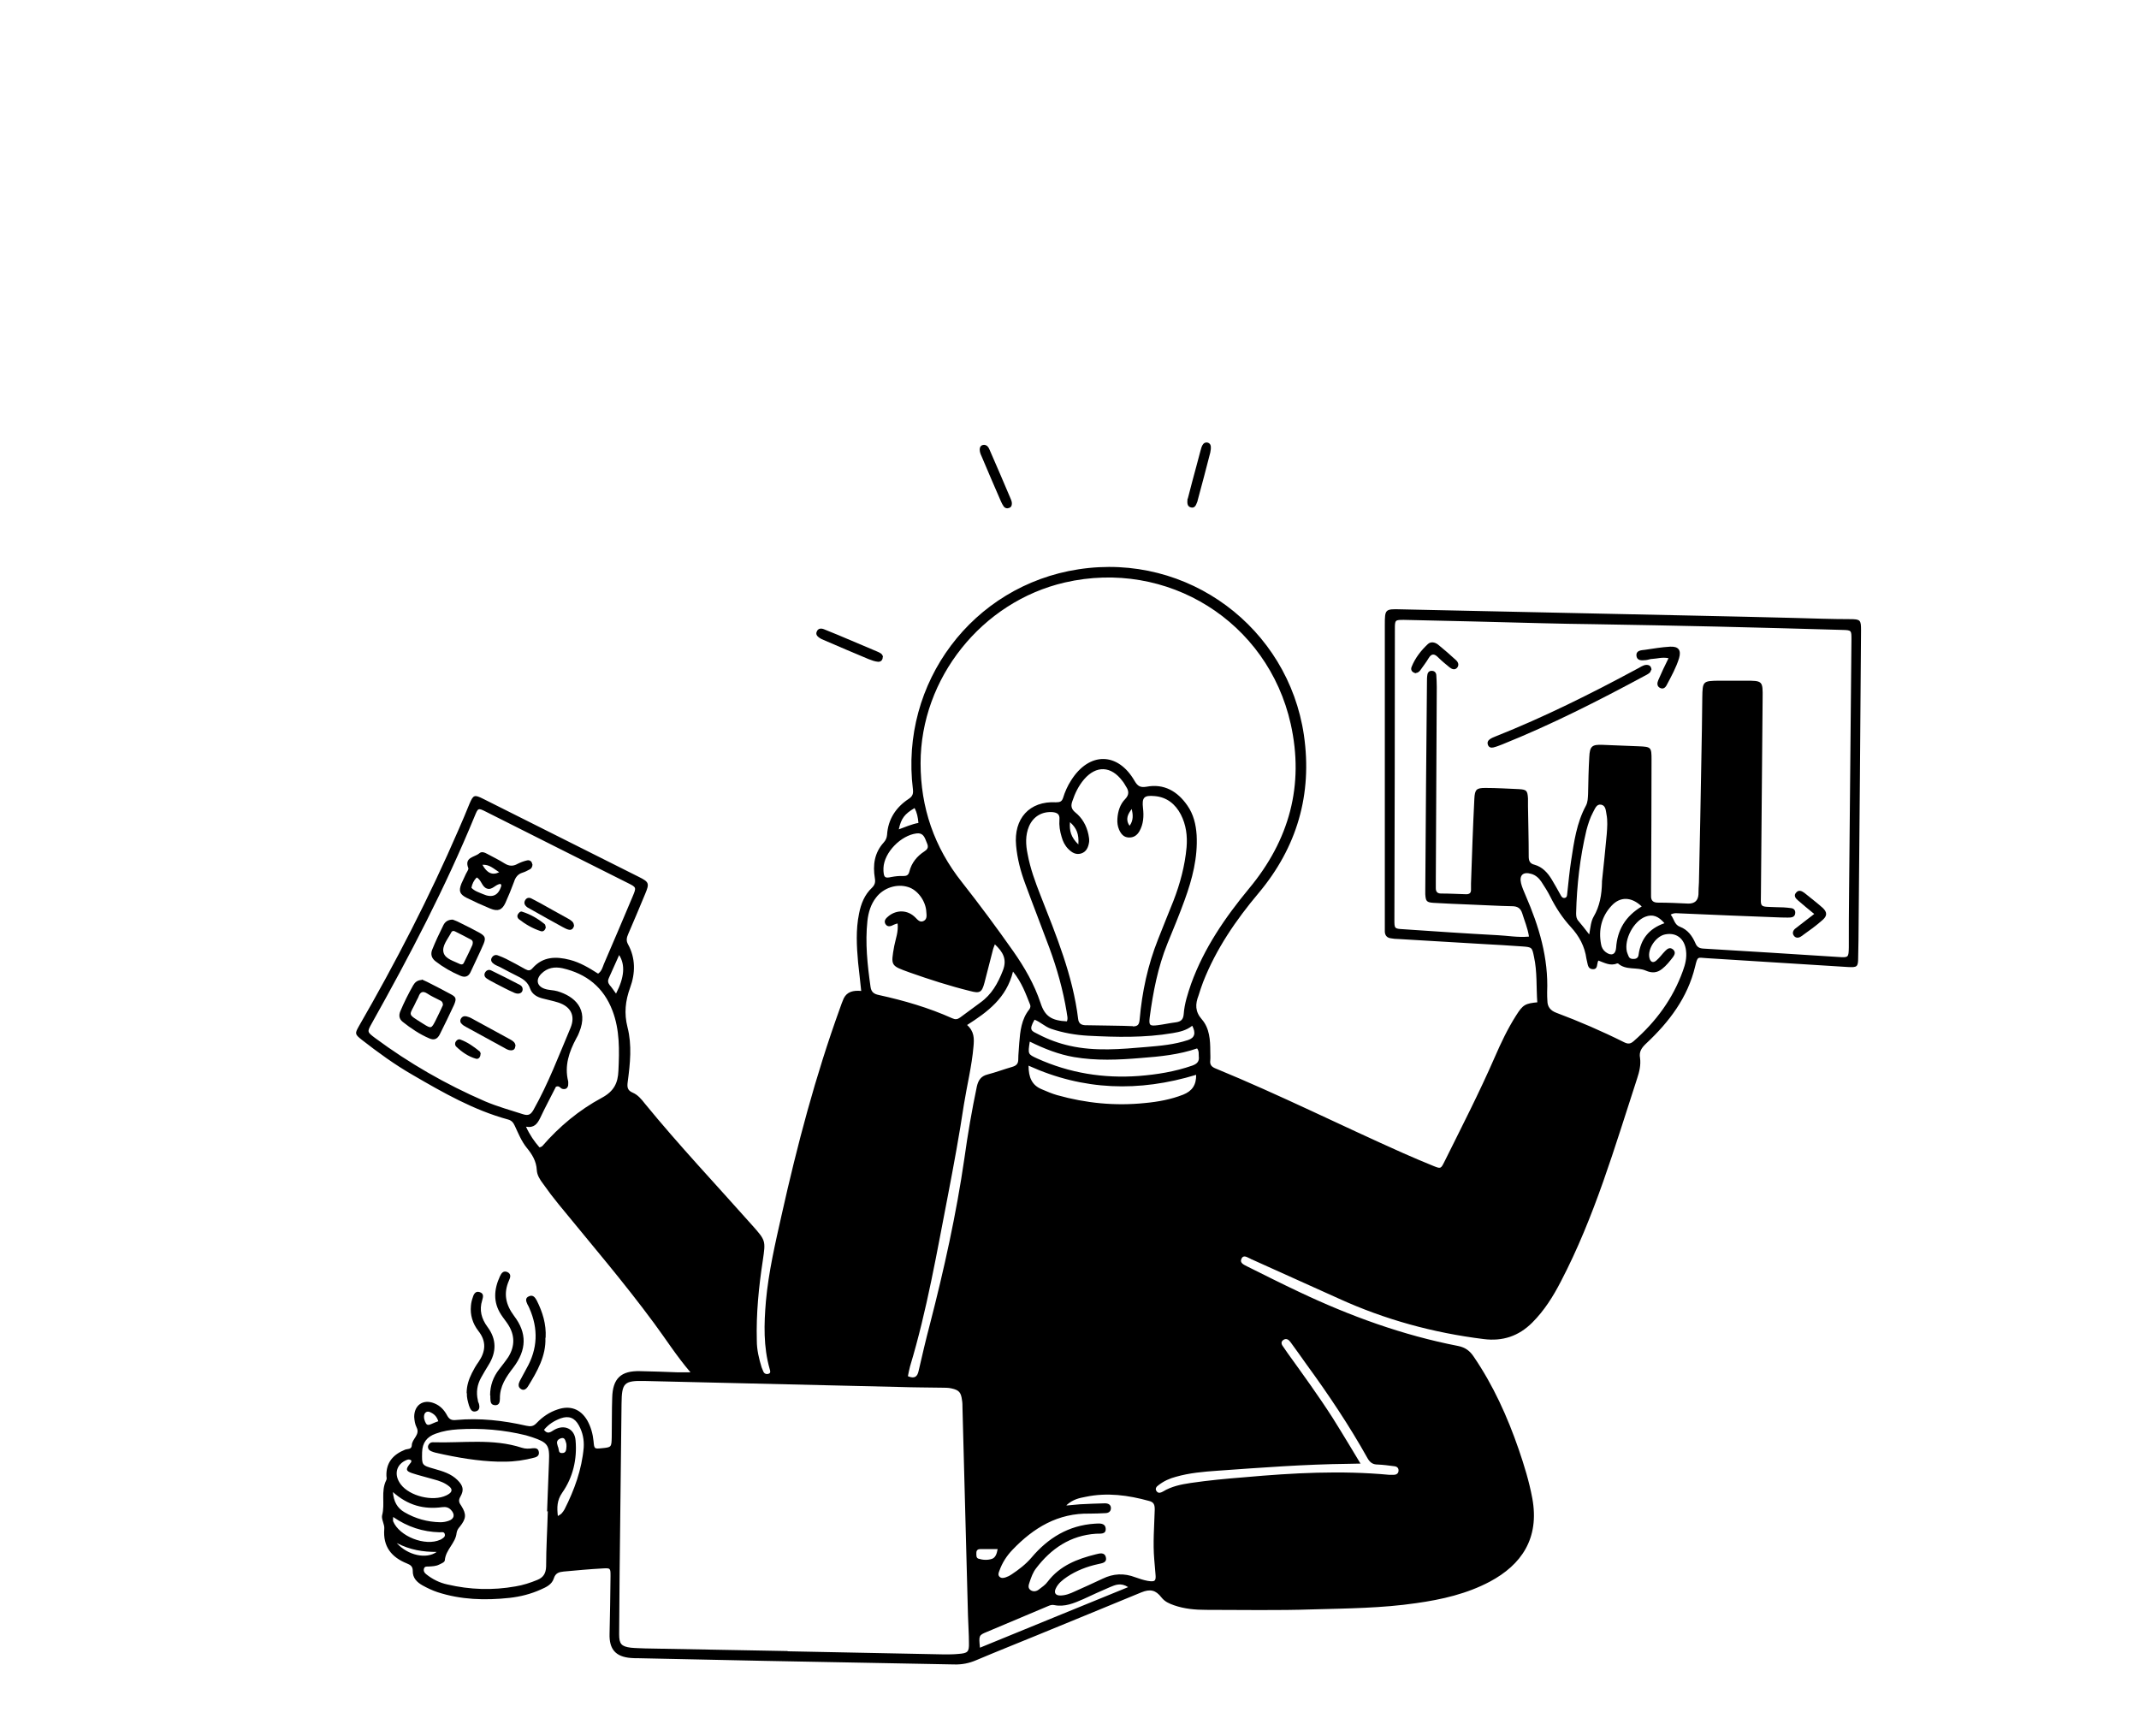 <?xml version="1.0" encoding="UTF-8"?><svg xmlns="http://www.w3.org/2000/svg" version="1.1" viewBox="0 0 893.4 725.2"><g><g id="Layer_1"><path d="M642.1,418.9c-.5-6.6,0-13-1.4-19.3-.8-3.9-.8-4-4.9-4.3-5.4-.4-10.9-.7-16.3-1-11.8-.7-23.6-1.4-35.4-2.1-1.1,0-2.1-.1-3.2-.3-1.5-.2-2.4-1.1-2.5-2.7,0-1.2,0-2.4,0-3.6,0-41.5,0-83.1,0-124.6,0-6.5.1-6.7,6.6-6.5,27.9.6,55.7,1.2,83.6,1.8,27,.6,53.9,1.1,80.9,1.8,7.7.2,15.4.5,23.2.5,4.4,0,4.6.4,4.6,4.7-.3,40.6-.6,81.2-1,121.8,0,5-.1,10-.2,15,0,3.8-.5,4-4.3,3.8-19.7-1.2-39.3-2.5-59-3.7-3.8-.2-3.7-1-4.8,3.5-3.1,13-10.9,23.2-20.4,32.1-1.9,1.8-3.1,3.4-2.6,6.1.4,2.9-.3,5.8-1.2,8.5-9.4,28.8-17.8,57.9-31.9,84.9-3.2,6.2-6.9,12.1-11.9,17.1-5.7,5.7-12.4,7.9-20.3,6.9-21-2.6-41.2-8.1-60.5-16.9-12.1-5.5-24.3-10.9-36.4-16.4-.1,0-.3-.1-.4-.2-1.3-.5-3-2-3.9,0-.8,1.8,1.2,2.5,2.5,3.2,7.2,3.6,14.4,7.2,21.6,10.6,21.3,10.1,43.3,18.1,66.5,22.6,2.9.6,4.8,2,6.4,4.4,8.2,12,14.1,25.1,18.8,38.7,2.3,6.7,4.4,13.5,5.7,20.5,3.1,16.8-4.6,27.8-17.7,34.8-9.6,5.1-20.1,7.5-30.8,9-14.3,2.1-28.7,2.2-43.1,2.6-14.8.5-29.7.2-44.6.2-4.6,0-9.1-.4-13.4-1.9-2-.7-3.9-1.5-5.3-3.3-2.4-3.1-4.7-3.6-8.4-2.1-14.4,5.9-28.8,11.9-43.3,17.8-8.5,3.5-17.1,6.9-25.6,10.5-3,1.3-6,1.9-9.3,1.8-26.5-.5-53-1-79.5-1.5-17.4-.3-34.8-.8-52.3-1.1-1.1,0-2.1,0-3.2-.1-6.4-.5-9.1-3.7-8.9-10.1.2-8,.3-16.1.4-24.1,0-3.3,0-3.4-3.3-3.2-5.4.3-10.9.8-16.3,1.3-1.9.2-3.4.6-4.1,2.9-.8,2.5-3.1,3.6-5.4,4.6-4.2,1.9-8.6,3-13.1,3.5-10.2,1.1-20.3.8-30.1-2.4-2.1-.7-4.2-1.7-6.2-2.8-2.3-1.3-4.2-3.1-4.1-6.1,0-1.9-1-2.5-2.5-3.1-6.4-2.6-10-7-9.4-14.4.2-1.9-1.3-4-.9-5.7,1.3-4.8-.6-10,1.7-14.6.3-.5.2-1.2.1-1.8-.2-5.6,2.8-9,7.8-11,1-.4,2.7,0,2.8-1.8,0-2.7,3.6-4.4,2-7.5-.7-1.4-.9-2.9-1-4.4,0-4.9,3.7-7.5,8.3-5.7,2.6,1,4.3,2.9,5.5,5.2.9,1.6,1.9,2,3.7,1.8,9.9-.9,19.7.2,29.3,2.4,1.9.4,3,.3,4.4-1.2,2.4-2.5,5.3-4.5,8.7-5.6,5.2-1.8,9.6-.2,12.4,4.6,1.5,2.7,2.3,5.6,2.6,8.6.3,3.3.3,3.3,3.4,3,4.1-.4,4.1-.4,4.2-4.7.1-5.5,0-10.9.2-16.4.2-8,3.6-11.3,11.6-11.1,5.3.1,10.6.3,15.9.5,1.5,0,2.9,0,5.2,0-5.9-6.9-10.3-13.9-15.2-20.5-12.6-17.1-26.4-33.2-39.8-49.6-2.3-2.8-4.5-5.7-6.6-8.7-1.3-1.7-2.5-3.6-2.6-5.7-.2-3.7-1.9-6.5-4.2-9.3-2.2-2.7-3.5-6-5-9.2-.6-1.3-1.3-2.2-2.8-2.6-14.3-3.9-27.1-11.2-39.8-18.6-7.5-4.3-14.5-9.4-21.3-14.7-2.9-2.3-2.9-2.6-1.3-5.5,15.4-26.7,29.5-54,41.7-82.2,1.6-3.6,3.1-7.2,4.6-10.9,1.6-3.7,2-3.9,5.8-2,11,5.5,21.9,11,32.9,16.5,10.7,5.4,21.4,10.7,32.1,16.1,4.2,2.1,4.4,2.7,2.6,7-2.3,5.6-4.7,11.2-7.1,16.8-.6,1.4-1,2.7-.1,4.3,3.2,5.8,3.1,12.1.9,18.1-2,5.5-2.6,10.7-1.1,16.6,1.9,7.4,1.1,15.1.1,22.6-.3,2.2-.3,3.7,2.1,4.7,2.1.9,3.6,2.7,5,4.5,14.3,17.5,29.8,33.9,44.8,50.8,5.8,6.5,5.7,6.5,4.5,14.8-1.7,11.1-2.8,22.2-2.5,33.5,0,3.8.9,7.5,2,11.1.2.6.5,1.1.7,1.7.4,1,1.3,1.3,2.2,1,1-.3.7-1.2.5-1.9-2.7-9.4-2.4-18.9-1.6-28.4,1.1-12.2,3.9-24.2,6.6-36.2,6.5-29.1,14.1-57.9,24.3-86.1.5-1.4,1-2.9,1.6-4.2,1.4-2.8,4-3.4,7.3-3.1-.4-4.2-.9-8-1.3-11.9-.6-6.8-1-13.6.4-20.4.8-4.1,2.3-7.9,5.4-10.8,1.2-1.2,1.5-2.3,1.2-4-.9-5.5-.2-10.6,3.7-14.9.8-.9,1.3-1.9,1.4-3.2.4-6.5,3.7-11.5,9-15,1.7-1.1,2-2.2,1.8-4-5.5-44.5,24.9-85.1,69.1-91.9,45.9-7.1,87.6,24.5,94.2,69.2,3.6,24.8-2.9,46.9-18.9,66-9.5,11.3-17.8,23.4-23.2,37.2-.7,1.8-1.3,3.7-1.9,5.6-1.4,3.6-1.5,6.7,1.4,10,3.2,3.7,3.5,8.6,3.5,13.4,0,1.2.1,2.4,0,3.6-.3,2.1.7,2.9,2.5,3.6,26.5,10.9,52.1,23.7,78.2,35.3,4.1,1.8,8.3,3.6,12.5,5.3,3,1.2,3.1,1.2,4.5-1.6,7.2-14.5,14.6-28.9,21.1-43.8,2.6-6,5.4-11.9,8.9-17.4,2.9-4.6,3.8-5.1,9.4-5.6h0ZM638.6,391.1c-.6-3.7-1.9-6.6-2.8-9.6-.7-2.2-2-3-4.3-3-5.9-.1-11.8-.5-17.7-.7-5-.2-10-.4-15-.7-3-.2-3.3-.7-3.5-3.6,0-.6,0-1.2,0-1.8.2-28.9.4-57.9.7-86.8,0-1.1,0-2.1.2-3.2.2-1,.9-1.6,1.9-1.5,1,0,1.7.7,1.8,1.7.1,1.7.2,3.3.2,5-.1,26.8-.3,53.7-.4,80.5,0,1.2,0,2.4,0,3.6,0,1.5.7,2.2,2.2,2.2,3.5,0,7,.2,10.5.3,1.3,0,2-.5,2-1.8,0-.9,0-1.8,0-2.7.4-11.8.8-23.6,1.4-35.4.2-3.9.9-4.5,4.6-4.5,4.7,0,9.4.3,14.1.5,3.1.2,3.5.6,3.7,3.9,0,1.1,0,2.1,0,3.2.1,7,.3,13.9.3,20.9,0,1.9.4,3.1,2.5,3.6,3.2.9,5.4,3.3,7.1,6.1,1.3,2.1,2.4,4.2,3.6,6.3.4.8.9,1.7,2,1.4.9-.3.8-1.2.9-1.9.5-4.5.9-9,1.6-13.5,1.2-7.9,2.3-15.9,6.2-23.1.8-1.5.8-3.2.9-4.9.1-5.2.2-10.3.5-15.4.2-4.5,1.1-5.3,5.6-5.1,5,.2,10,.4,15,.6,5.2.2,5.4.4,5.4,5.5,0,17.7-.1,35.5-.2,53.2,0,1.2,0,2.4,0,3.6-.1,2.1.8,3,2.9,3,4.2,0,8.5.2,12.7.4,2.6,0,4-1.2,4.2-3.8,0-1.7.1-3.3.2-5,.4-17,.7-33.9,1-50.9.2-8.8.3-17.6.4-26.4.1-6.8.3-6.9,6.9-7h10.9c7.4,0,7.5,0,7.4,7.3-.2,27-.5,54-.7,80.9,0,6.8-1,6.1,6.3,6.4,2.1,0,4.2.1,6.3.4,1.1.1,1.9.9,1.7,2.2-.1,1.1-.9,1.6-1.9,1.7-1.4.1-2.7,0-4.1,0-13.9-.5-27.9-1.1-41.8-1.7-1.3,0-2.6-.4-4.2.5,1.5,1.9,1.5,4.2,3.9,5.1,3.2,1.2,5.1,3.8,6.4,6.8.7,1.7,1.7,2.2,3.4,2.3,18.8,1.1,37.5,2.3,56.3,3.5,4.3.3,4.3.2,4.4-4,0-7.4,0-14.9.1-22.3.3-35.5.7-70.9,1-106.4,0-3.7,0-3.8-3.7-3.9-17.6-.5-35.1-1-52.7-1.4-17.1-.4-34.2-.7-51.4-1-7.1-.1-14.2-.2-21.4-.4-19.2-.5-38.5-1-57.7-1.4-3.7,0-3.8,0-3.8,3.8,0,40.5-.1,80.9-.2,121.4,0,3.7,0,3.8,3.6,4,13.2.9,26.3,1.8,39.5,2.5,4.2.2,8.4,1,13,.6h0ZM329,689.7c24.2.5,44.8.9,65.4,1.3,2,0,3.9,0,5.9-.2,3.9-.3,4.5-.8,4.4-4.6,0-3.8-.3-7.6-.4-11.4-.8-28.9-1.5-57.8-2.3-86.8,0-1.1,0-2.1-.2-3.2-.4-3.2-1.2-4.2-4.4-4.9-1.3-.3-2.7-.3-4.1-.3-5.9-.1-11.8-.1-17.7-.3-35.4-.8-70.9-1.7-106.3-2.5-8.7-.2-9.6.8-9.7,9.5-.3,23.5-.5,47-.8,70.4,0,8.6-.2,17.3-.2,25.9,0,4,.9,5.1,4.9,5.6,1.9.2,3.9.2,5.9.3,21.1.4,42.1.8,59.6,1.1h0ZM445.6,426.6c.6-1.3,0-2.7-.1-4-1.5-9.1-4-18-7.2-26.7-3.3-8.9-6.8-17.8-10.1-26.8-1.9-5.1-3.3-10.4-3.8-15.9-1.1-11.3,5.6-18.7,16.6-18.1,1.7,0,2.5-.3,3-1.8.8-2.6,1.9-5.1,3.4-7.4,7.5-11.9,19.5-11.9,26.5.3,1.3,2.2,2.4,2.8,4.9,2.4,7.4-1.4,13,1.9,17.1,7.8,2.6,3.7,3.6,7.9,3.9,12.4.5,9.4-1.8,18.3-5,27.1-2.2,6.1-4.7,12.1-7.2,18.2-4,9.9-6,20.3-7.4,30.8-.4,3.4,0,3.7,3.3,3.3,2.5-.3,5.1-.9,7.6-1.2,2.1-.3,3.1-1.1,3.3-3.4.3-4.4,1.7-8.6,3.1-12.7,5.4-14.9,14.2-27.7,24.2-39.8,16.8-20.2,23.1-43.1,17.4-68.7-9.6-42.9-51.6-69-94.4-59.1-34.6,8-60.2,40-60.2,75.5,0,18.5,5.7,35.1,17.3,49.7,7.4,9.4,14.5,19,21.4,28.8,4.7,6.7,8.8,13.8,11.4,21.6,1.8,5.6,4.6,7.4,11.1,7.7h0ZM249.9,406.6c1.4-1,1.8-2.6,2.3-3.9,4.1-9.5,8.1-18.9,12.1-28.4,1.5-3.6,1.5-3.7-1.9-5.4-19.7-9.9-39.5-19.8-59.3-29.8-3.4-1.7-3.4-1.7-4.8,1.7-12.3,29.9-27.2,58.4-43,86.6-2,3.6-2,3.6,1.3,6.1,14.3,10.6,29.6,19.4,46,26.5,5.2,2.2,10.6,3.7,15.9,5.4,2.2.7,3.2.1,4.3-1.8,6.2-11,10.6-22.7,15.5-34.3,2.1-5.1.1-8.9-5.2-10.6-2.2-.7-4.4-1.1-6.6-1.7-2.3-.6-4.3-1.8-5.1-4.1-.9-2.6-2.7-3.9-4.9-5-2.6-1.3-5.1-2.6-7.7-4-.8-.4-1.7-.7-2.4-1.2-.9-.6-1.7-1.5-1-2.7.6-1,1.6-1.4,2.7-.9,1.1.4,2.3.9,3.3,1.4,2.7,1.4,5.4,2.8,8,4.3,1.3.7,2.1.7,3.1-.5,4.3-4.8,9.7-4.9,15.5-3.4,4.3,1.1,8.1,3.4,11.7,5.7h0ZM473.1,428.7c2.2,0,2.7-.8,2.9-2.9,1-11.5,3.4-22.7,7.7-33.5,2.1-5.4,4.3-10.7,6.4-16,2.8-7.2,4.8-14.7,5.5-22.4.4-4.8-.2-9.4-2.4-13.7-2.3-4.4-5.9-7.3-11-7.7-4.4-.4-5.3.6-4.8,5,.4,3.4.2,6.7-1.5,9.7-1,1.7-2.4,2.7-4.5,2.6-2.1-.1-3.2-1.5-4-3.3-.6-1.4-.8-2.9-.7-4.5.2-3.1,1.1-6.1,3.3-8.3,1.7-1.8,1.5-3.4.3-5.2-.5-.8-.9-1.6-1.5-2.3-4.7-6.3-10.9-6.6-16-.7-2.3,2.7-3.8,5.8-4.9,9.1-.7,1.9-.5,3.3,1.2,4.7,2.9,2.3,4.7,5.5,5.5,9.2.2,1,.4,2.1.3,3.1-.3,2.2-1.1,4.2-3.4,4.9-2.2.6-3.8-.4-5.3-1.9-1.4-1.4-2.3-3.2-2.8-5.1-.7-2.3-1.1-4.7-.9-7.2.2-2.2-.9-2.9-2.9-3.1-4.4-.3-8,1.8-9.8,5.9-1.6,3.8-1.4,7.7-.6,11.6,1.1,6,3.2,11.7,5.4,17.3,6.6,16.8,13.5,33.5,15.7,51.5.2,1.9,1.2,2.6,2.9,2.7,3.6.1,17,.2,20,.4h0ZM228.5,631.3h0c.3-7,.5-13.9.8-20.9.3-6.8-.5-7.9-7-10.1-.9-.3-1.7-.5-2.6-.8-9.3-2.3-18.8-3.1-28.4-2.5-3.2.2-6.3.7-9.3,1.8-3.7,1.3-5.6,3.8-5.7,7.8-.1,5.4-.2,5.4,5.1,6.9,3.5,1,7,2,9.7,4.7,2.3,2.3,2.8,4.1,1.2,6.9-1,1.7-.5,2.6.4,3.9,2.2,3.5,2,5.3-.6,8.6-.7.8-1.2,1.5-1.4,2.7-.4,4.2-4.5,6.9-4.9,11.3,0,.9-1.4,1.4-2.4,1.9-1.4.7-2.9.7-4.4.8-.7,0-1.6-.1-1.9.8-.3,1,.1,1.8.9,2.4,2.6,2.1,5.6,3.6,8.9,4.3,9.4,2.2,18.9,2.5,28.4.8,3.1-.5,6.2-1.5,9.1-2.7,2.5-1,3.6-2.7,3.7-5.6,0-7.7.5-15.4.7-23.1h0ZM667.6,401.2c-.8,1.3,0,3.8-2.5,3.6-2-.2-1.9-2.1-2.3-3.5,0-.3-.2-.6-.2-.9-.7-5.1-3-9.4-6.5-13.2-3.5-3.8-6.3-8.1-8.6-12.7-1.1-2.2-2.4-4.2-3.7-6.2-1-1.5-2.4-2.8-4.2-3.3-3.4-1-5.1.5-4.3,3.9.4,1.7,1.2,3.4,1.9,5.1,5.6,12.9,9.6,26.1,9,40.4,0,1.2,0,2.4.1,3.6,0,2.5,1.3,4.1,3.7,5,9.6,3.6,19.1,7.7,28.3,12.3,1.6.8,2.6.8,4-.4,9.3-8.1,16.4-17.7,20.6-29.4,1-2.7,1.7-5.5,1.3-8.5-.6-5-4.1-7.7-8.8-6.7-3.8.8-7.3,6-6.5,9.7.4,1.8,1.5,2.4,2.9,1.2,1.4-1.2,2.4-2.7,3.7-4,.9-.9,1.9-1.7,3.2-.7,1.2,1,.9,2.1.1,3.2-1.4,1.8-2.8,3.6-4.6,5-2.1,1.7-4.3,1.8-6.8.7-3.7-1.6-8.3,0-11.6-3,0,0-.3,0-.4,0-2.8,1.2-5.3-.3-7.8-1.2h0ZM445.6,628.8c2.5-.2,4-.4,5.5-.5,3.5-.2,7-.3,10.4-.4,1.3,0,2.5.5,2.5,2,0,1.5-1.1,2.1-2.4,2.1-2.1.1-4.2.2-6.4.2-13.3-.3-23.5,5.9-32.3,15.1-2.4,2.5-4.3,5.4-5.5,8.8-.3.8-.7,1.7.1,2.5.8.7,1.7.5,2.6.2.9-.3,1.7-.7,2.4-1.2,3-2,5.9-4.2,8.3-7,6.9-8.2,15.5-13.5,26.5-14.2,1.8-.1,4.2-.4,4.5,1.9.3,2.7-2.2,2.2-4,2.3-10.7.7-18.8,6.2-25.1,14.5-1.3,1.7-2,3.7-2.7,5.8-.4,1.2-.8,2.4.5,3.3,1.1.7,2.4.5,3.4-.3,1.3-1,2.8-2,3.7-3.3,5.1-6.7,12.4-9.5,20.1-11.4,1.6-.4,3.7-1,4.2,1.3.5,2.3-1.7,2.4-3.3,2.8-4.6,1-9,2.7-12.9,5.3-1.9,1.3-3.7,2.7-4.7,4.8-.9,1.8-.2,3,1.8,3,2.2,0,4.2-.8,6.1-1.7,3.9-1.7,7.7-3.5,11.6-5.3,4.5-2.2,9-2.4,13.7-.6,1.7.6,3.5,1.2,5.2,1.5,3.1.5,3.5,0,3.2-3-.2-2-.3-3.9-.5-5.9-.6-7,0-13.9.2-20.9,0-1.9-.3-3.1-2.4-3.6-8.7-2.4-17.5-3.6-26.5-1.7-2.5.5-5.1.9-8,3.5h0ZM225.5,479.2c.5-.2.8-.3,1-.5,7.1-8.2,15.4-15.1,24.9-20.2,5-2.7,6.7-6.1,6.9-11.3.4-8.5.6-17-2.5-25.1-3.7-9.7-10.8-15.4-20.9-17.7-3.3-.7-6.3-.2-8.8,2.3-2.4,2.4-1.9,5.2,1.4,6.3,1.7.6,3.6.5,5.3,1,7.1,2.1,13.2,7.4,9.1,17.2-.3.8-.7,1.7-1.2,2.5-3,5.6-5,11.4-3.4,17.9.1.6,0,1.2,0,1.8-.3,1.2-1.1,1.7-2.4,1.4-.9-.2-1.2-1.5-2.7-.9-2.1,4.2-4.5,8.6-6.6,13.1-1.2,2.4-2.5,4.2-5.9,3.6,1.6,3.5,3.5,6.2,5.6,8.6h0ZM403.8,428c3.2,2.8,3.1,5.8,2.8,9.1-.7,8.2-2.7,16.1-4,24.2-1.9,12.6-4.2,25.1-6.6,37.6-4.7,24.1-8.8,48.3-15.9,71.8-.4,1.4-.6,2.8-.9,4.1,2.8,1.2,4,.2,4.5-2.3,1.5-6.5,3-13,4.7-19.4,5.9-22.9,11-45.9,14.4-69.3,1.4-10.1,3.1-20,5.2-30,.6-2.6,1.7-4.3,4.4-5,3.5-.9,6.9-2.2,10.4-3.2,1.7-.5,2.5-1.3,2.5-3.1,0-2.3.3-4.5.4-6.8.4-5,.9-10,4.2-14.1.5-.7.6-1.4.3-2.1-1.8-4.5-3.4-9.1-7.1-13.7-2.7,11-10.5,16.8-19.3,22.4h0ZM415.5,394.5c-.3.9-.6,1.4-.7,1.9-1.2,4.7-2.4,9.4-3.6,14-1.1,4.2-2,4.6-6.1,3.5-8.5-2.1-16.9-4.8-25.1-7.7-8-2.9-8-2.7-6.5-11.1.6-3,1.8-6,1.4-9.4-.6.2-1.1.3-1.5.5-1.3.7-2.7,1.2-3.6-.3-.8-1.5.4-2.5,1.5-3.4,3.1-2.4,7.7-2.7,11.1.8.9.9,1.9,2.2,3.5,1.3,1.4-.8,1.1-2.4,1-3.7-.2-4.5-3.6-9.2-7.6-10.4-4.7-1.5-10.3.3-13.4,4.4-2.2,2.8-3.2,6.2-3.6,9.7-1,9.2,0,18.4,1.3,27.6.3,2.2,1.5,3,3.5,3.4,10.5,2.3,20.8,5.3,30.6,9.7,1.3.6,2.2.5,3.3-.3,2.8-2.1,5.6-4.1,8.4-6.2,4.8-3.4,7.4-8.1,9.5-13.5,1.8-4.7,0-7.7-3.4-10.9h0ZM568.1,611.3s-3.6.1-4.9.1c-18.3.2-36.6,1.6-54.9,2.9-5.7.4-11.5.9-17.1,2.5-2.7.7-5.1,1.8-7.3,3.5-.9.6-1.7,1.6-.7,2.7.7.8,1.6.5,2.5,0,3.6-2.2,7.6-3,11.6-3.6,7.5-1.1,15-1.8,22.6-2.4,20.1-1.8,40.2-2.9,60.4-1,.6,0,1.2,0,1.8,0,1,0,1.9-.5,2-1.5.2-1.3-.6-2-1.8-2.1-2.3-.3-4.5-.6-6.8-.7-2,0-3.2-.7-4.3-2.6-7.6-13.6-16.3-26.6-25.5-39.2-2.2-3.1-4.4-6.2-6.6-9.2-.7-1-1.7-1.9-3-1.1-1.4.9-.8,2.1,0,3.1.6.9,1.2,1.7,1.8,2.6,6.4,8.9,12.8,17.7,18.7,26.9,3.8,6,11.7,19.2,11.7,19.2h0ZM499.7,448.9c-24,7.3-47.2,6.6-70.1-3.8,0,4.9,1.4,8.2,5.6,9.9,2.1.9,4.2,1.8,6.3,2.4,12.1,3.4,24.3,4.6,36.8,3.3,5.4-.5,10.8-1.5,15.9-3.5,3.7-1.5,5.5-4,5.4-8.4h0ZM430.1,435.1c-.8,5.2-.8,5.2,3.1,7,13.5,6.1,27.7,8.4,42.5,7.3,7.6-.6,15-1.8,22.2-4.3,2-.7,3.1-1.7,2.8-3.9-.1-1,.2-2.1-.7-3.3-7.5,2.6-15.5,3.4-23.5,4-9.4.8-18.7,1.2-28-.4-6.3-1.1-12.2-3.4-18.3-6.4h0ZM663.8,390.2c.5-3,.7-5.4,1.8-7.3,2.6-4.4,3.4-9.3,3.5-14.3,0-.1,0-.3,0-.5.7-6.6,1.4-13.2,2-19.8.2-2.7.4-5.5-.1-8.1-.3-1.6-.3-3.7-2.2-4.1-2-.4-2.6,1.7-3.4,3.1-1.3,2.4-2.1,5-2.8,7.6-2.7,11.4-4,22.9-4.3,34.6,0,1.3.1,2.3,1,3.3,1.4,1.6,2.6,3.2,4.4,5.5h0ZM498,428.4c-2.5,2-5.3,2.6-8.2,3.1-11.7,2-23.5,1.7-35.3,1.1-5.3-.3-10.5-1.2-15.5-2.9-2.6-.9-4.5-2.9-6.9-3.8-2.6,4.5-1.2,4.7,1.6,6.1,4.2,2.2,8.6,3.8,13.1,4.8,10.6,2.4,21.4,1.4,32,.5,5.9-.5,11.7-1,17.4-2.9,2.8-.9,3.4-2.9,1.7-6.1h0ZM409.3,688.2c20.7-8.5,41.1-16.8,61.9-25.3-3.1-2-5.4-.9-7.6,0-3.8,1.6-7.4,3.3-11.1,5-3.9,1.7-7.8,3.4-12.2,2.5-1.4-.3-2.6.5-3.9,1-8.1,3.4-16.1,6.8-24.2,10.2-3.4,1.4-3.4,1.5-2.9,6.6h0ZM369,362.6c0,.3,0,.7,0,1.2.2,2.7.6,3.1,3.3,2.5,1.6-.3,3.3-.5,4.9-.4,1.4,0,2.2-.3,2.6-1.8.9-3.7,3.2-6.5,6.3-8.5,2.4-1.5,1.2-2.9.6-4.6-.7-1.8-1.5-3.2-3.9-2.9-6.5.8-13.5,7.9-13.8,14.4h0ZM685.7,378.6c-4.3-4.1-9-4.2-12.6-.3-4.2,4.5-5.5,10-4.4,16,.2,1.4.9,2.6,2,3.4,2.3,1.7,4.1,1,4.3-1.8.5-7.5,3.9-13.2,10.7-17.3h0ZM171.8,610c-.5-.4-1.1-.5-1.7-.3-4.6,1.7-5.8,6.2-2.7,10.3,3.7,4.9,13.4,7.3,19,4.6.4-.2.8-.4,1.2-.7,1.3-.9,1.3-2,.1-3-1.9-1.6-4.2-2.4-6.5-3-3-.9-6.1-1.6-9.1-2.6-2.6-.9-2.7-1.6-1-3.8.4-.5.8-.8.7-1.5h0ZM227.2,597.2c1.5,2,2.7,1,4.3,0,4.2-2.4,8.5-.5,8.9,4.4.7,7.9-1.1,15.5-5.6,21.9-2.2,3.2-2.2,6.1-1.8,9.7.8-.5,1.2-.7,1.5-1,.5-.6,1-1.2,1.3-1.8,4.1-8.1,7.2-16.6,8-25.8.2-3.2-.4-6.3-2-9.2-1.7-3.2-4.2-4.2-7.6-3-2.7,1-5.1,2.5-6.9,4.7h0ZM164.1,623c.3,4.3,1.9,6.9,4.8,8.6,4.6,2.7,9.6,4.1,15,4.2,1.2,0,2.4-.2,3.5-.6,2.4-.8,2.7-2.7,1-4.5-1-1.1-2.2-1.4-3.7-1.2-7.5,1-14.3-.6-20.8-6.5h0ZM695.2,385.6c-2.5-2.9-4.9-3.9-8-2.7-4.9,1.9-8.9,9.4-7.7,14.6.2.7.5,1.4.8,2.1.5.9,1.4,1,2.4.9,1-.1,1.6-.7,1.7-1.8.9-6.4,4.2-10.8,10.8-13.1ZM164.2,633.6c0,1-.1,1.4,0,1.8,2.6,6.3,13.4,10.6,19.7,7.7.1,0,.3-.1.4-.2.8-.5,1.7-1,1.5-2-.2-1.3-1.4-.9-2.2-.9-7-.2-13.3-2.2-19.4-6.4ZM257.3,415c3.5-6.8,3.9-12,1.3-16.1-1.5,3.3-2.9,6.4-4.3,9.6-.5,1-.4,2,.3,2.9.9,1,1.6,2.1,2.7,3.6h0ZM383.6,343.7c-.2-2.3-.6-4.3-1.6-6.2-4.2,2.5-5.6,4.3-6.6,8.9,2.8-1,5.4-2.2,8.3-2.7h0ZM416.9,647c-2.7,0-5,0-7.4,0-1.1,0-1.7.5-1.7,1.6s-.1,2,.8,2.4c1.9.6,3.9.7,5.7.1,1.4-.5,2-1.9,2.4-4.1h0ZM182.4,648.2c-5.8,0-11-.8-16.7-3.7,4.7,5.2,12.4,6.8,16.7,3.7ZM183.1,593.7c-.7-2.2-1.9-3.2-3.5-3.9-.9-.4-1.8-.2-2.3.8-.5,1.4,0,2.8.6,3.9.7,1.2,1.9.4,2.9,0,.7-.3,1.4-.6,2.3-.9h0ZM236.6,604c0-.4,0-1-.2-1.5-.3-1-.6-2.2-2-1.8-1.3.4-2.1,1.2-1.6,2.7.1.4.2.9.4,1.3.3.9,0,2.3,1.6,2.2,1.7,0,1.7-1.4,1.8-2.8h0ZM450.4,352.7c.3-4.3-.7-6.8-3.5-9.3-.3,3.6.4,6.3,3.5,9.3ZM472.7,337.9c-1.6,2.1-2.8,4.3-.9,7,1.7-2.3,1.4-4.7.9-7Z"/><path d="M204.7,582.8c0-4.1,1.3-7.7,3.8-10.9,1.3-1.7,2.6-3.3,3.8-5.1,2.8-4.5,2.8-9.1-.1-13.6-.9-1.4-2-2.7-2.9-4.1-3.4-5.2-3-10.6-.5-16,.6-1.3,1.4-2.5,3.1-1.8,1.7.8,1.3,2.2.7,3.5-2.4,5.4-1.4,10.1,2.1,14.8,5.5,7.2,5.3,14.2-.3,21.6-3,3.9-5.7,7.8-5.6,13,0,1.4-.3,2.9-2.2,2.7-1.9-.2-1.7-1.8-1.8-3.1,0-.3,0-.6,0-.9h0Z"/><path d="M194.9,581.9c0-3.1.9-5.8,2.2-8.4.8-1.6,1.7-3.2,2.8-4.7,3-4.4,3.3-8.6-.1-12.9-2.4-3.1-3.5-6.7-3.1-10.6.1-1.2.4-2.4.8-3.5.4-1.4,1.2-2.7,2.9-2.1,1.8.6,1.4,2,1,3.4-1.3,4.1-.3,7.7,2.2,11.1,3.9,5.2,3.8,10.6.4,16-1.1,1.7-2,3.4-3,5.1-1.7,3-2.2,6.2-1.4,9.6,0,.4.2.9.4,1.3.4,1.4.4,2.9-1.3,3.3-1.7.4-2.3-1-2.8-2.4-.5-1.7-1-3.5-.9-5.2h0Z"/><path d="M227.8,558.8c.3,7.5-3.4,14-7.3,20.3-.7,1.1-1.8,1.9-3,1-1.2-.8-1-2.1-.4-3.3.9-1.7,1.9-3.5,2.8-5.2,4.7-8.2,5-16.6,1.2-25.2-.2-.5-.5-1.1-.8-1.6-.6-1.3-1.1-2.7.7-3.4,1.6-.7,2.5.5,3.2,1.8,2.4,4.8,4,9.8,3.7,15.5h0Z"/><path d="M368.7,274.4c0,1.3-.8,2.1-2,2-1.3-.1-2.6-.6-3.9-1.1-6.3-2.6-12.5-5.3-18.8-8-.6-.2-1.1-.5-1.6-.8-.9-.6-1.8-1.4-1.3-2.6.5-1.4,1.7-1.6,3-1.1,2,.8,3.9,1.6,5.9,2.4,5.4,2.3,10.9,4.6,16.3,6.9,1.1.5,2.3.9,2.5,2.3h0Z"/><path d="M411.1,185.8c1.2.1,1.8,1,2.2,2,3,6.9,6,13.8,8.9,20.7.2.4.3.9.4,1.3.1.9,0,1.9-1,2.3-.9.4-1.8.2-2.4-.6-.4-.6-.8-1.3-1.1-2-2.8-6.4-5.5-12.7-8.2-19.1-.4-.8-.7-1.7-.7-2.6,0-1.2.6-2,1.9-2h0Z"/><path d="M496.1,208.3c.5-2,1.2-4.7,1.9-7.3,1.1-4.2,2.3-8.4,3.4-12.7.3-1,.5-2.1,1.2-2.9,1-1.1,2.9-.6,3.1.9.1.9,0,1.8-.2,2.7-1.7,6.7-3.5,13.4-5.3,20.1,0,.3-.2.6-.3.9-.4,1.2-1.1,2.4-2.6,1.9-1.4-.4-1.5-1.7-1.3-3.6h0Z"/><path d="M689.7,279.7c-.2.3-.3,1-.7,1.3-.7.6-1.5,1-2.3,1.4-19.3,10.4-38.8,20.3-59.2,28.5-1.3.5-2.5,1-3.8,1.3-.9.2-1.8,0-2.2-1-.4-1-.1-1.8.7-2.4.7-.5,1.6-.9,2.4-1.2,20.4-8.1,40-17.9,59.3-28.3,1.2-.6,2.3-1.5,3.7-1.6,1.2,0,2,.4,2.2,2h0Z"/><path d="M696.8,274.9c-2.5-.5-4.6.2-6.6.3-.9,0-1.8.4-2.7.5-1.6.1-3.7.5-4-1.8-.2-2.3,2-2.3,3.6-2.5,3.4-.5,6.9-1.1,10.4-1.3,3.5-.2,4.8,1.4,3.8,4.8-1.2,3.9-3.2,7.5-5.1,11.1-.6,1.2-1.5,2-2.9,1.3-1.3-.7-1.2-2-.7-3.2,1.3-3,2.7-6,4.3-9.2h0Z"/><path d="M757.7,381.7c-2.6-2.1-4.6-3.8-6.7-5.6-1.1-.9-2-2.1-.7-3.4,1-1.1,2.2-.6,3.3.2,2.6,2.1,5.2,4.1,7.7,6.3,1.9,1.8,1.9,3.3,0,5-2.8,2.5-5.9,4.7-9,6.9-1,.7-2.4.9-3.2-.5-.6-1-.1-2.1.8-2.8,2.5-1.9,5-3.9,7.9-6.1h0Z"/><path d="M591.3,281.2c-1.7-.4-2.2-1.5-1.7-2.7,1.5-3.7,3.9-6.8,6.8-9.5,1.2-1.1,2.9-.8,4.2.2,2.6,2.1,5.1,4.3,7.5,6.5,1,.9,1.4,2.1.5,3.2-1,1.1-2.2.6-3.2-.2-1.6-1.3-3.3-2.7-4.8-4.2-1.5-1.5-2.7-1.6-3.9.4-1,1.7-2.2,3.2-3.3,4.8-.5.8-1.2,1.3-2,1.4h0Z"/><path d="M222.4,361c0,1-.4,1.8-1.3,2.2-.9.5-1.9,1-2.9,1.3-1.9.6-2.9,1.9-3.5,3.8-1.1,3-2.3,5.9-3.6,8.8-1.4,3-3.1,3.7-6.3,2.4-3.4-1.4-6.7-2.9-9.9-4.5-2.9-1.5-3.4-2.8-2.2-5.9.6-1.4,1.3-2.7,1.9-4.1.4-.8,1.2-1.9,1-2.4-1.8-4.6,2.6-4.5,4.6-6.2,1-.9,2.3-.3,3.4.3,2.4,1.3,4.9,2.5,7.1,3.9,1.9,1.2,3.6,1.3,5.5.2,1.2-.6,2.5-1.1,3.8-1.4,1.1-.3,2.1.2,2.3,1.5h0ZM196.9,370.8c1.3,1.4,3.1,1.9,4.7,2.6,4,1.8,6.6.7,7.8-3.5,0-.2-.2-.5-.3-.7-2.1,0-3.5,2.8-5.8,1.9-2.1-.8-2.2-3.6-4.2-4.6-1.2,1.2-1.9,2.7-2.2,4.3ZM208.5,364.3c-2.4-1.5-4.1-3.3-7-3.1,1.9,3.5,4.2,4.5,7,3.1Z"/><path d="M176.2,409.1c.6.3,1.4.6,2.2,1,3.2,1.6,6.4,3.3,9.6,5,2.5,1.3,2.8,1.9,1.6,4.7-1.9,4.1-3.9,8.2-5.9,12.2-1,2-2.4,2.6-4.4,1.7-4-1.7-7.7-4.2-11.1-6.9-1.5-1.2-1.7-2.7-1-4.4,1.6-3.8,3.4-7.4,5.4-10.9.7-1.2,1.7-2.1,3.5-2.2h0ZM185,419.9c0-1.4-.6-1.8-1.3-2.1-1.7-.9-3.6-1.7-5.2-2.8-2-1.3-3-.6-3.7,1.3-.2.6-.6,1.1-.8,1.6-3,6.7-4.5,5.1,2.9,9.8,3.2,2,3.3,1.9,5-1.4,1.2-2.3,2.2-4.6,3.1-6.5h0Z"/><path d="M189.1,384.1c.7.3,1.7.6,2.6,1.1,2.8,1.4,5.7,2.8,8.4,4.3,2.5,1.4,2.9,2.2,1.9,4.7-1.7,4-3.7,7.9-5.5,11.9-.9,1.9-2.4,2.2-4.1,1.5-3.8-1.6-7.3-3.6-10.5-6.1-1.7-1.3-2.1-3-1.4-4.8,1.4-3.5,3-6.9,4.7-10.3.7-1.4,1.9-2.3,3.9-2.3h0ZM197.3,394.7c.4-1.4,0-1.9-.5-2.2-2.3-1.2-4.5-2.4-6.8-3.5-.6-.3-1.2-.2-1.5.4-1.4,2.8-4.1,5.7-3.2,8.6.8,2.6,4.3,3.4,6.9,4.7.7.3,1.3,0,1.5-.5,1.4-2.7,2.6-5.4,3.6-7.5h0Z"/><path d="M215.2,437.1c-.1,1.1-.7,1.6-1.8,1.6-1.1,0-2-.6-2.9-1.1-5.3-2.9-10.6-5.8-15.9-8.7-.5-.3-1.1-.6-1.5-1-.8-.6-1.1-1.5-.6-2.4.5-.9,1.3-1.2,2.3-1,.7.2,1.4.4,2.1.8,5.4,3,10.9,5.9,16.3,8.9,1.1.6,2.1,1.3,2.1,2.7h0Z"/><path d="M239.8,386.5c-.3,1.4-1.1,2.1-2.3,1.8-.9-.2-1.7-.7-2.5-1.1-4.4-2.4-8.7-4.8-13.1-7.3-.5-.3-1.1-.6-1.6-.9-1.1-.8-1.7-1.8-.9-3.1.7-1.1,1.8-1.1,2.8-.5,1.2.6,2.4,1.3,3.6,1.9,3.8,2.1,7.6,4.3,11.5,6.4,1.2.7,2.4,1.4,2.4,2.8h0Z"/><path d="M218.3,413.2c0,1.5-1.5,2.3-3.4,1.5-2.6-1.1-5.1-2.5-7.7-3.8-1.3-.7-2.7-1.4-3.9-2.2-.8-.5-1.2-1.4-.8-2.3.5-1.1,1.6-1.6,2.6-1.1,4.1,2,8.1,4,12.1,6.1.7.4,1.1,1,1.1,1.8h0Z"/><path d="M228,387.1c-.2,1.4-1.1,2.2-2.2,1.8-3.3-1.1-6.3-2.8-9.1-5-.6-.5-.8-1.3-.4-2,.4-.7,1.1-1.4,1.8-1.1,3.5,1.1,6.6,2.9,9.4,5.2.3.2.3.8.4,1.2h0Z"/><path d="M200.7,440.2c0,1.3-.8,2.3-1.9,2-3.2-.9-5.9-2.8-8.3-5.1-.5-.5-.6-1.4-.1-2.1.4-.7,1.2-1.1,1.9-.8,3,1.1,5.5,2.9,8,4.9.3.2.4.8.5,1.1h0Z"/><path d="M208.1,610.5c-8.3-.2-17.2-1.7-26-3.7-.7-.2-1.5-.4-2.1-.7-.9-.4-1.4-1.2-1.2-2.2.3-.9,1-1.5,2-1.5,12.4.4,25-1.7,37.2,2.3,1.5.5,3,.4,4.5.2,1.1-.1,2.2,0,2.5,1.3.4,1.5-.5,2.3-1.8,2.6-4.1,1.1-8.3,1.7-12.5,1.7h-2.7Z"/></g></g></svg>